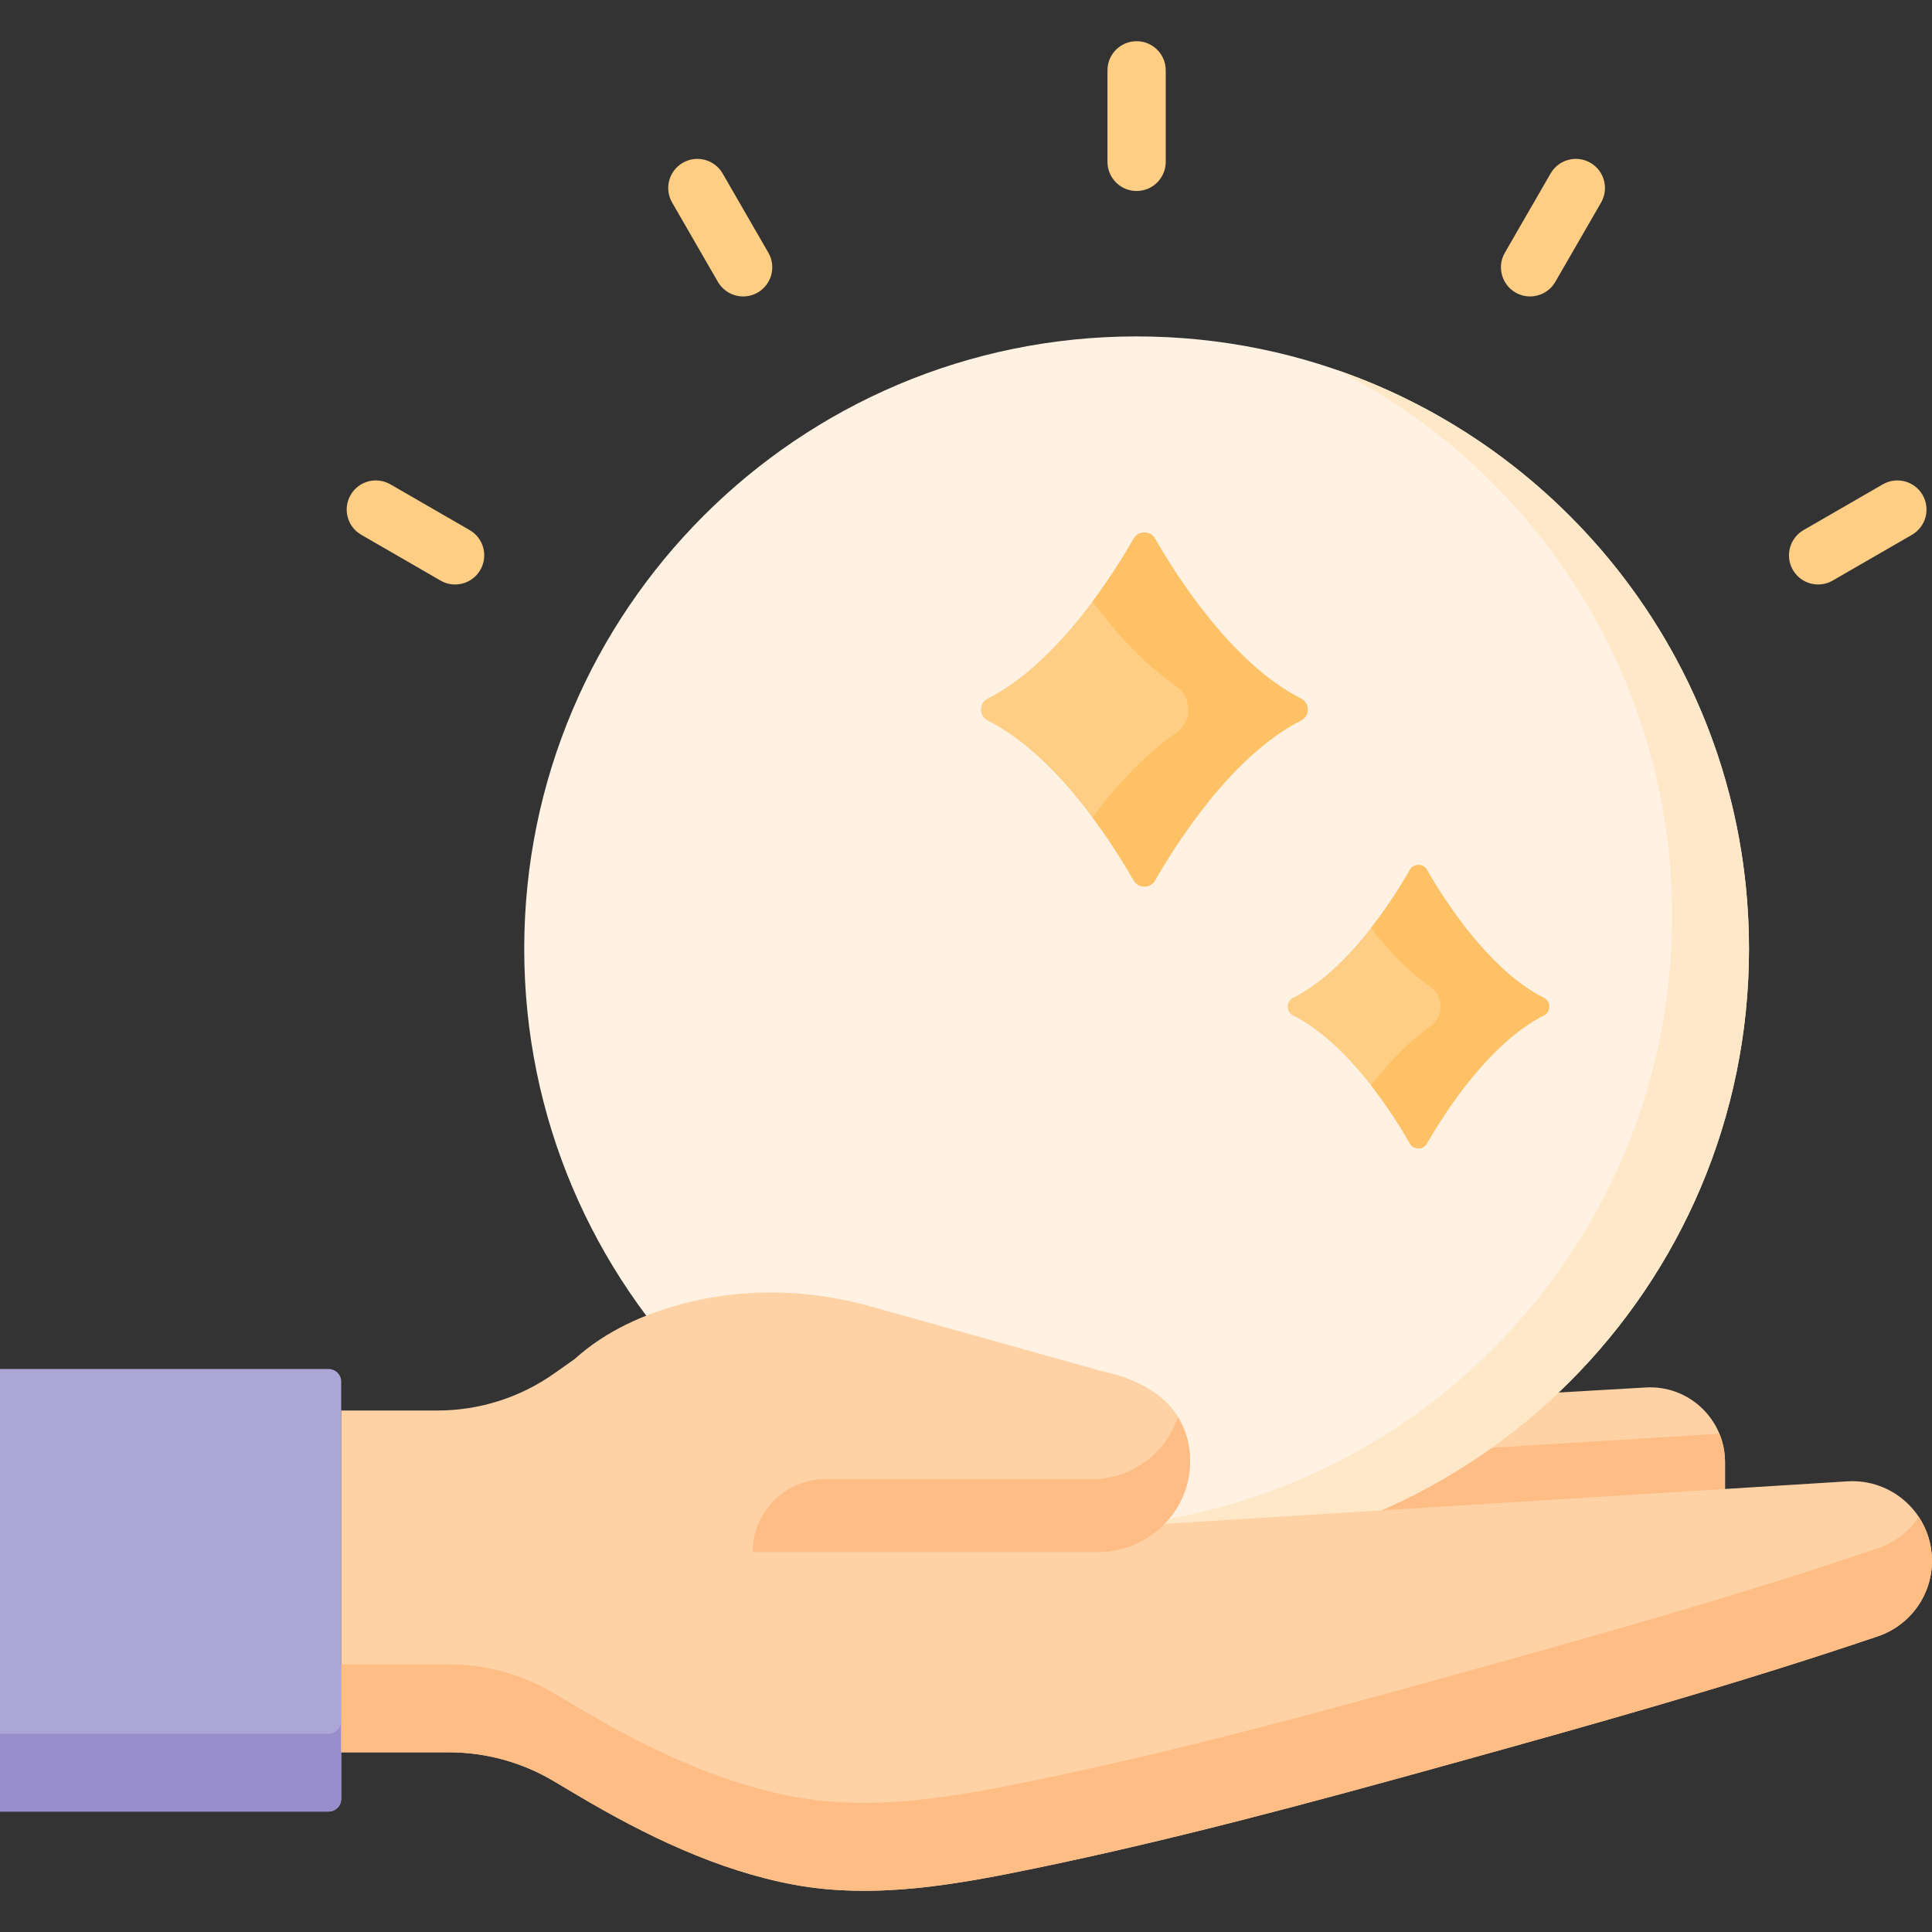 <svg width="120" height="120" viewBox="0 0 120 120" fill="none" xmlns="http://www.w3.org/2000/svg">
<rect x="0" y="0" width="120" height="120" fill="#333333" stroke="none"/>
<g clip-path="url(#clip0_2038_6296)">
<path d="M70.597 11.863C69.597 11.863 68.787 11.053 68.787 10.053V4.368C68.787 3.369 69.597 2.559 70.597 2.559C71.596 2.559 72.406 3.369 72.406 4.368V10.053C72.406 11.053 71.596 11.863 70.597 11.863Z" fill="#FECE85"/>
<path d="M73.081 87.862L102.166 86.182C104.857 85.992 107.144 88.124 107.144 90.821V92.55L68.768 94.917V88.179L73.081 87.862Z" fill="#FED2A4"/>
<path d="M107.144 90.821V92.549L68.769 94.917V91.394L106.795 89.05C107.019 89.594 107.144 90.193 107.144 90.821Z" fill="#FFBD86"/>
<path d="M20.408 112.519H0V85.031H20.408C20.842 85.031 21.194 85.382 21.194 85.816V111.734C21.194 112.167 20.842 112.519 20.408 112.519Z" fill="#ACA6D6"/>
<path d="M21.194 106.898V111.733C21.194 112.166 20.843 112.52 20.407 112.52H0.001V107.685H20.407C20.843 107.685 21.194 107.334 21.194 106.898Z" fill="#978ECB"/>
<path d="M70.597 96.967C91.603 96.967 108.633 79.938 108.633 58.931C108.633 37.925 91.603 20.895 70.597 20.895C49.59 20.895 32.561 37.925 32.561 58.931C32.561 79.938 49.59 96.967 70.597 96.967Z" fill="#FFF2E2"/>
<path d="M108.633 58.932C108.633 79.94 91.603 96.967 70.598 96.967C64.396 96.967 58.541 95.483 53.368 92.85C57.269 94.202 61.458 94.936 65.821 94.936C86.829 94.936 103.857 77.906 103.857 56.901C103.857 42.096 95.401 29.268 83.053 22.982C97.942 28.142 108.633 42.289 108.633 58.932Z" fill="#FEE8C7"/>
<path d="M87.572 54.028C86.462 55.964 83.712 60.263 80.31 61.983C79.867 62.207 79.867 62.844 80.31 63.068C83.712 64.788 86.462 69.087 87.572 71.022C87.806 71.431 88.397 71.431 88.632 71.022C89.741 69.087 92.492 64.788 95.894 63.068C96.337 62.844 96.337 62.207 95.894 61.983C92.492 60.263 89.741 55.964 88.632 54.028C88.397 53.62 87.806 53.62 87.572 54.028Z" fill="#FECE85"/>
<path d="M95.894 63.066C92.491 64.786 89.742 69.086 88.63 71.02C88.397 71.43 87.807 71.43 87.571 71.02C87.07 70.147 86.235 68.788 85.153 67.405C86.179 66.089 87.427 64.747 88.819 63.777C89.698 63.161 89.698 61.887 88.819 61.273C87.427 60.3 86.179 58.958 85.153 57.643C86.235 56.26 87.07 54.9 87.571 54.027C87.807 53.62 88.397 53.62 88.63 54.027C89.742 55.962 92.491 60.261 95.894 61.981C96.336 62.205 96.336 62.842 95.894 63.066Z" fill="#FEC165"/>
<path d="M70.417 33.455C69.031 35.873 65.595 41.243 61.345 43.392C60.792 43.672 60.792 44.468 61.345 44.748C65.595 46.897 69.031 52.267 70.417 54.685C70.71 55.196 71.448 55.196 71.741 54.685C73.127 52.267 76.563 46.897 80.813 44.748C81.366 44.468 81.366 43.672 80.813 43.392C76.563 41.243 73.127 35.873 71.741 33.455C71.448 32.945 70.71 32.945 70.417 33.455Z" fill="#FECE85"/>
<path d="M80.812 44.747C76.564 46.897 73.128 52.265 71.74 54.686C71.449 55.194 70.71 55.194 70.416 54.686C69.867 53.721 68.986 52.288 67.861 50.776C69.254 48.903 71.029 46.911 73.035 45.542C74.064 44.84 74.064 43.3 73.035 42.597C71.029 41.229 69.254 39.237 67.858 37.364C68.986 35.852 69.866 34.416 70.416 33.454C70.71 32.943 71.449 32.943 71.74 33.454C73.128 35.872 76.564 41.243 80.812 43.393C81.365 43.672 81.365 44.468 80.812 44.747Z" fill="#FEC165"/>
<path d="M46.159 18.412C45.534 18.412 44.926 18.087 44.59 17.507L41.748 12.583C41.248 11.718 41.545 10.611 42.41 10.111C43.276 9.611 44.383 9.908 44.883 10.773L47.725 15.697C48.225 16.562 47.928 17.669 47.063 18.169C46.778 18.333 46.466 18.412 46.159 18.412Z" fill="#FECE85"/>
<path d="M28.265 36.303C27.958 36.303 27.647 36.224 27.362 36.06L22.439 33.217C21.573 32.717 21.276 31.611 21.776 30.745C22.276 29.879 23.383 29.583 24.249 30.083L29.172 32.925C30.038 33.425 30.334 34.532 29.834 35.398C29.499 35.978 28.891 36.303 28.265 36.303Z" fill="#FECE85"/>
<path d="M112.928 36.303C112.303 36.303 111.694 35.978 111.359 35.398C110.859 34.532 111.156 33.425 112.022 32.925L116.945 30.083C117.81 29.583 118.917 29.879 119.417 30.745C119.917 31.611 119.62 32.717 118.755 33.217L113.831 36.06C113.546 36.224 113.235 36.303 112.928 36.303Z" fill="#FECE85"/>
<path d="M95.034 18.412C94.727 18.412 94.416 18.334 94.131 18.169C93.266 17.669 92.969 16.562 93.469 15.697L96.311 10.773C96.811 9.908 97.918 9.611 98.783 10.111C99.649 10.611 99.945 11.718 99.445 12.583L96.603 17.507C96.268 18.087 95.659 18.412 95.034 18.412Z" fill="#FECE85"/>
<path d="M114.702 92.012L72.318 94.652C73.31 93.642 73.922 92.258 73.922 90.731C73.922 87.64 71.648 85.821 68.325 85.133L54.053 81.136C50.248 80.07 46.22 79.972 42.399 80.98C40.073 81.593 37.649 82.64 35.697 84.409L34.423 85.308C32.303 86.805 29.772 87.609 27.176 87.609H21.194V108.839H27.879C30.168 108.839 32.415 109.455 34.384 110.623L35.917 111.532C40.033 113.974 44.564 116.181 49.301 117.059C54.311 117.987 59.395 117.057 64.31 116.042C72.97 114.252 81.529 111.937 90.047 109.574C98.954 107.104 107.886 104.6 116.643 101.632C118.65 100.951 120 99.067 120 96.947C120 94.077 117.565 91.809 114.702 92.012Z" fill="#FED2A4"/>
<path d="M119.999 96.948C119.999 99.066 118.649 100.95 116.642 101.631C107.888 104.601 98.955 107.103 90.046 109.575C81.53 111.938 72.971 114.253 64.31 116.041C59.396 117.059 54.311 117.988 49.301 117.059C44.563 116.18 40.034 113.974 35.916 111.534L34.383 110.624C32.415 109.454 30.167 108.838 27.879 108.838H21.194V103.374H27.879C30.167 103.374 32.415 103.99 34.383 105.159L35.916 106.066C40.034 108.509 44.562 110.716 49.301 111.594C54.311 112.523 59.396 111.592 64.31 110.576C72.971 108.786 81.53 106.471 90.046 104.11C98.955 101.639 107.888 99.136 116.642 96.166C117.706 95.806 118.584 95.108 119.176 94.215C119.696 94.994 119.999 95.935 119.999 96.948Z" fill="#FFBD86"/>
<path d="M73.917 90.706C73.967 93.838 71.349 96.402 68.216 96.402H46.75C46.75 93.898 48.78 91.868 51.285 91.868H67.839C70.312 91.868 72.409 90.266 73.148 88.043C73.628 88.789 73.9 89.675 73.917 90.706Z" fill="#FFBD86"/>
</g>
<defs>
<clipPath id="clip0_2038_6296">
<rect width="120" height="120" fill="white"/>
</clipPath>
</defs>
</svg>
